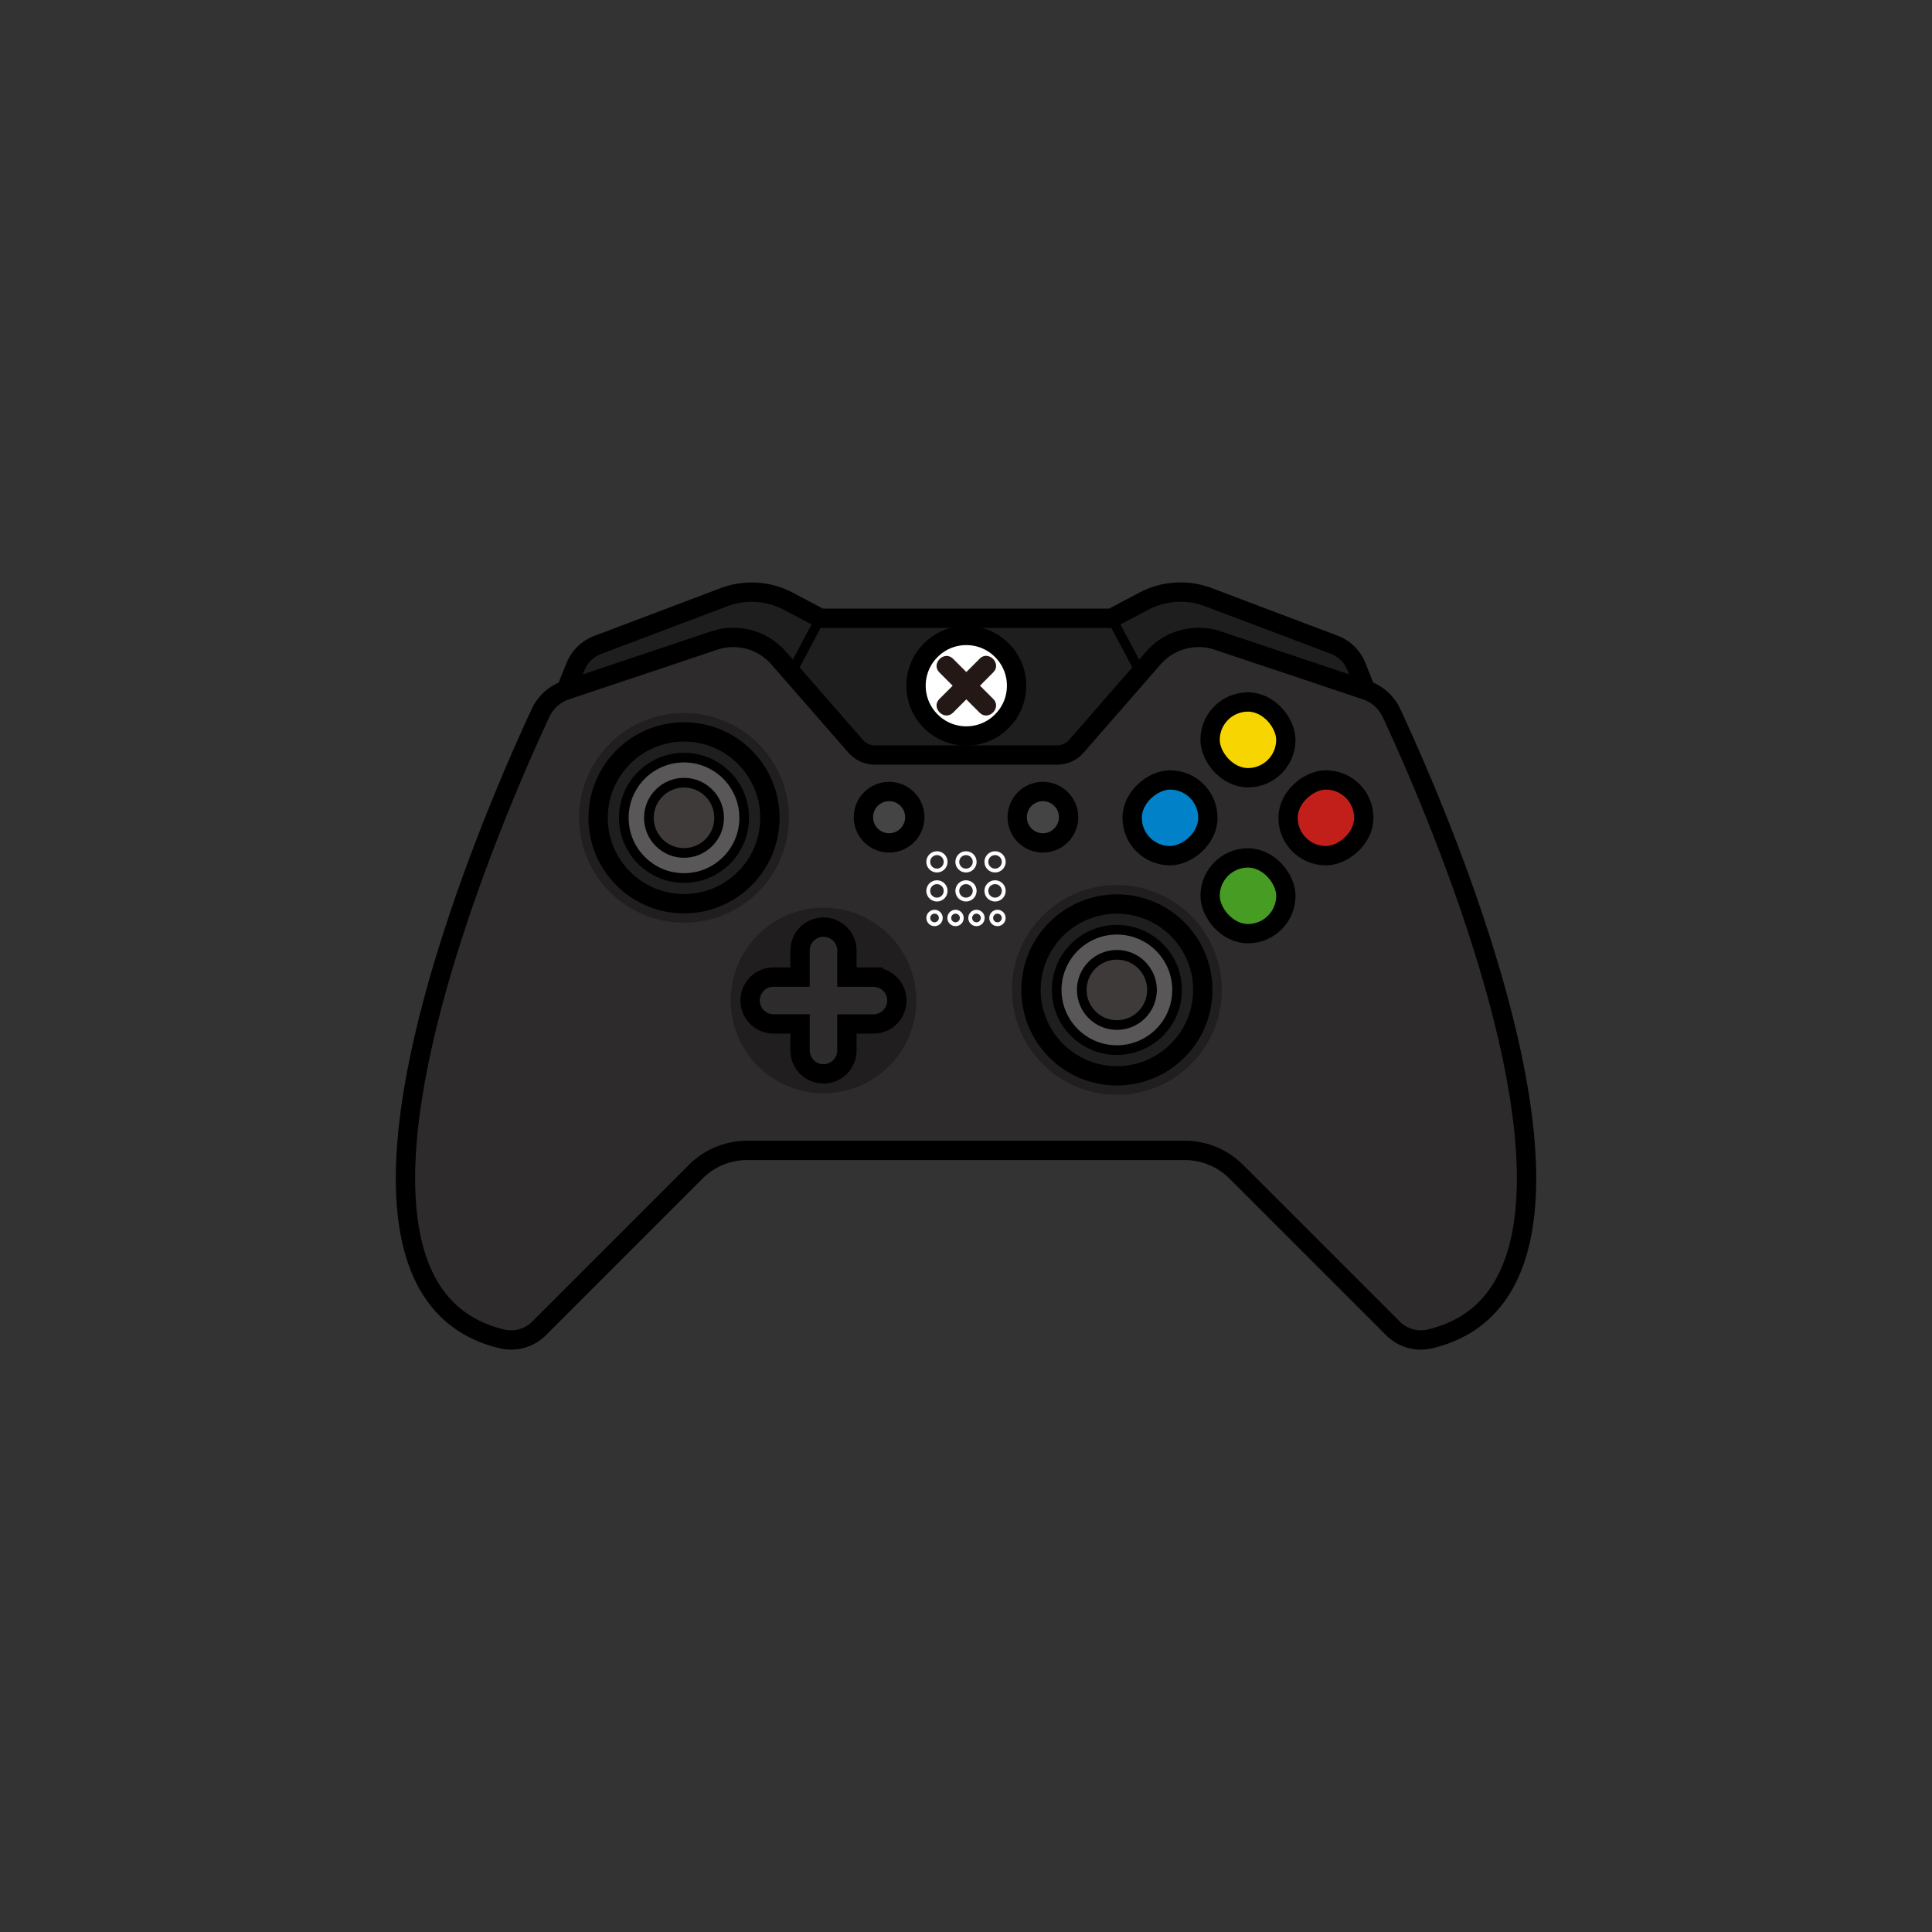 <?xml version="1.0" ?><svg viewBox="0 0 500 500" xmlns="http://www.w3.org/2000/svg"><rect x="0" y="0" width="500" height="500" fill="#333333" stroke="none"/><defs><style>.cls-1{fill:#1e1e1e;}.cls-1,.cls-10,.cls-11,.cls-14,.cls-2,.cls-3,.cls-5,.cls-6,.cls-7,.cls-8,.cls-9{stroke:#000;}.cls-1,.cls-10,.cls-11,.cls-14,.cls-15,.cls-2,.cls-3,.cls-5,.cls-6,.cls-7,.cls-8,.cls-9{stroke-miterlimit:10;}.cls-1,.cls-10,.cls-14,.cls-2,.cls-3,.cls-7,.cls-8,.cls-9{stroke-width:5px;}.cls-2{fill:#2d2b2b;}.cls-3{fill:#444;}.cls-4{opacity:0.3;}.cls-5{fill:#595757;}.cls-11,.cls-5,.cls-6{stroke-width:2.5px;}.cls-6{fill:#3e3a39;}.cls-7{fill:#f7d500;}.cls-8{fill:#c21f1b;}.cls-9{fill:#479d23;}.cls-10{fill:#0081c8;}.cls-11,.cls-14,.cls-15{fill:none;}.cls-12{fill:#fff;}.cls-13{fill:#231815;}.cls-15{stroke:#fff;}</style></defs><title/><g data-name="图层 1" id="图层_1"><path class="cls-1" d="M351,172.4a9.93,9.93,0,0,0-5.68-5.53l-32.55-12.31a20.42,20.42,0,0,0-16.71,1L287.68,160H212.32L204,155.58a20.42,20.42,0,0,0-16.71-1l-32.55,12.31A9.93,9.93,0,0,0,149,172.4l-2.53,6.19v34.35h207V178.6Z"/><path class="cls-2" d="M360.11,184.52a11.25,11.25,0,0,0-6.63-5.92l-38.33-12.83a15.56,15.56,0,0,0-16.66,4.52l-19.94,22.85a6.56,6.56,0,0,1-4.94,2.25H226.39a6.56,6.56,0,0,1-4.94-2.25L201.5,170.29a15.56,15.56,0,0,0-16.66-4.52L146.51,178.6a11.25,11.25,0,0,0-6.62,5.92c-11.67,25-66.2,148.77-9.9,162a10.22,10.22,0,0,0,9.54-2.75l40.54-40.54a18.82,18.82,0,0,1,13.31-5.51H306.62a18.82,18.82,0,0,1,13.31,5.51l40.54,40.54a10.22,10.22,0,0,0,9.54,2.75C426.32,333.28,371.79,209.55,360.11,184.52Z"/><circle class="cls-3" cx="230.1" cy="211.49" r="6.65"/><circle class="cls-3" cx="269.9" cy="211.49" r="6.65"/><circle class="cls-4" cx="177.02" cy="211.65" r="27.15"/><circle class="cls-4" cx="289.05" cy="256.19" r="27.15"/><circle class="cls-1" cx="177.02" cy="211.65" r="22.23"/><circle class="cls-4" cx="213.12" cy="258.93" r="24.01"/><circle class="cls-5" cx="177.02" cy="211.65" r="15.58"/><circle class="cls-6" cx="177.02" cy="211.65" r="9.09"/><circle class="cls-1" cx="289.05" cy="256.19" r="22.23"/><circle class="cls-5" cx="289.05" cy="256.19" r="15.58"/><circle class="cls-6" cx="289.05" cy="256.19" r="9.09"/><path class="cls-2" d="M226.05,252.87h-6.87V246a6.06,6.06,0,0,0-12.12,0v6.87h-6.87a6.06,6.06,0,0,0,0,12.12h6.87v6.87a6.06,6.06,0,0,0,12.12,0V265h6.87a6.06,6.06,0,1,0,0-12.12Z"/><rect class="cls-7" height="19.6" rx="9.8" ry="9.8" width="19.6" x="313.17" y="181.67"/><rect class="cls-8" height="19.6" rx="9.8" ry="9.8" transform="translate(554.8 -131.5) rotate(90)" width="19.6" x="333.35" y="201.85"/><rect class="cls-9" height="19.6" rx="9.8" ry="9.8" transform="translate(645.95 463.66) rotate(180)" width="19.6" x="313.17" y="222.03"/><rect class="cls-10" height="19.6" rx="9.8" ry="9.8" transform="translate(91.15 514.45) rotate(-90)" width="19.6" x="293" y="201.85"/><line class="cls-11" x1="212.32" x2="204.81" y1="159.96" y2="174.08"/><line class="cls-11" x1="287.68" x2="295.19" y1="159.96" y2="174.08"/><circle class="cls-12" cx="250.08" cy="177.46" r="11.18"/><path class="cls-13" d="M253.52,170.49,243.11,180.9c-2.28,2.28,1.26,5.81,3.54,3.54L257.06,174c2.28-2.28-1.26-5.81-3.54-3.54Z"/><path class="cls-13" d="M257.06,180.9l-10.41-10.41c-2.28-2.28-5.81,1.26-3.54,3.54l10.41,10.41c2.28,2.28,5.81-1.26,3.54-3.54Z"/><circle class="cls-14" cx="250.08" cy="177.46" r="13.01"/><circle class="cls-15" cx="242.48" cy="223.05" r="2.25"/><circle class="cls-15" cx="250" cy="223.05" r="2.25"/><circle class="cls-15" cx="242.48" cy="230.56" r="2.25"/><circle class="cls-15" cx="250" cy="230.56" r="2.25"/><circle class="cls-15" cx="241.86" cy="237.57" r="1.62"/><circle class="cls-15" cx="247.29" cy="237.57" r="1.62"/><circle class="cls-15" cx="252.71" cy="237.57" r="1.62"/><circle class="cls-15" cx="258.14" cy="237.57" r="1.62"/><circle class="cls-15" cx="257.52" cy="230.56" r="2.25"/><circle class="cls-15" cx="257.52" cy="223.05" r="2.25"/></g></svg>